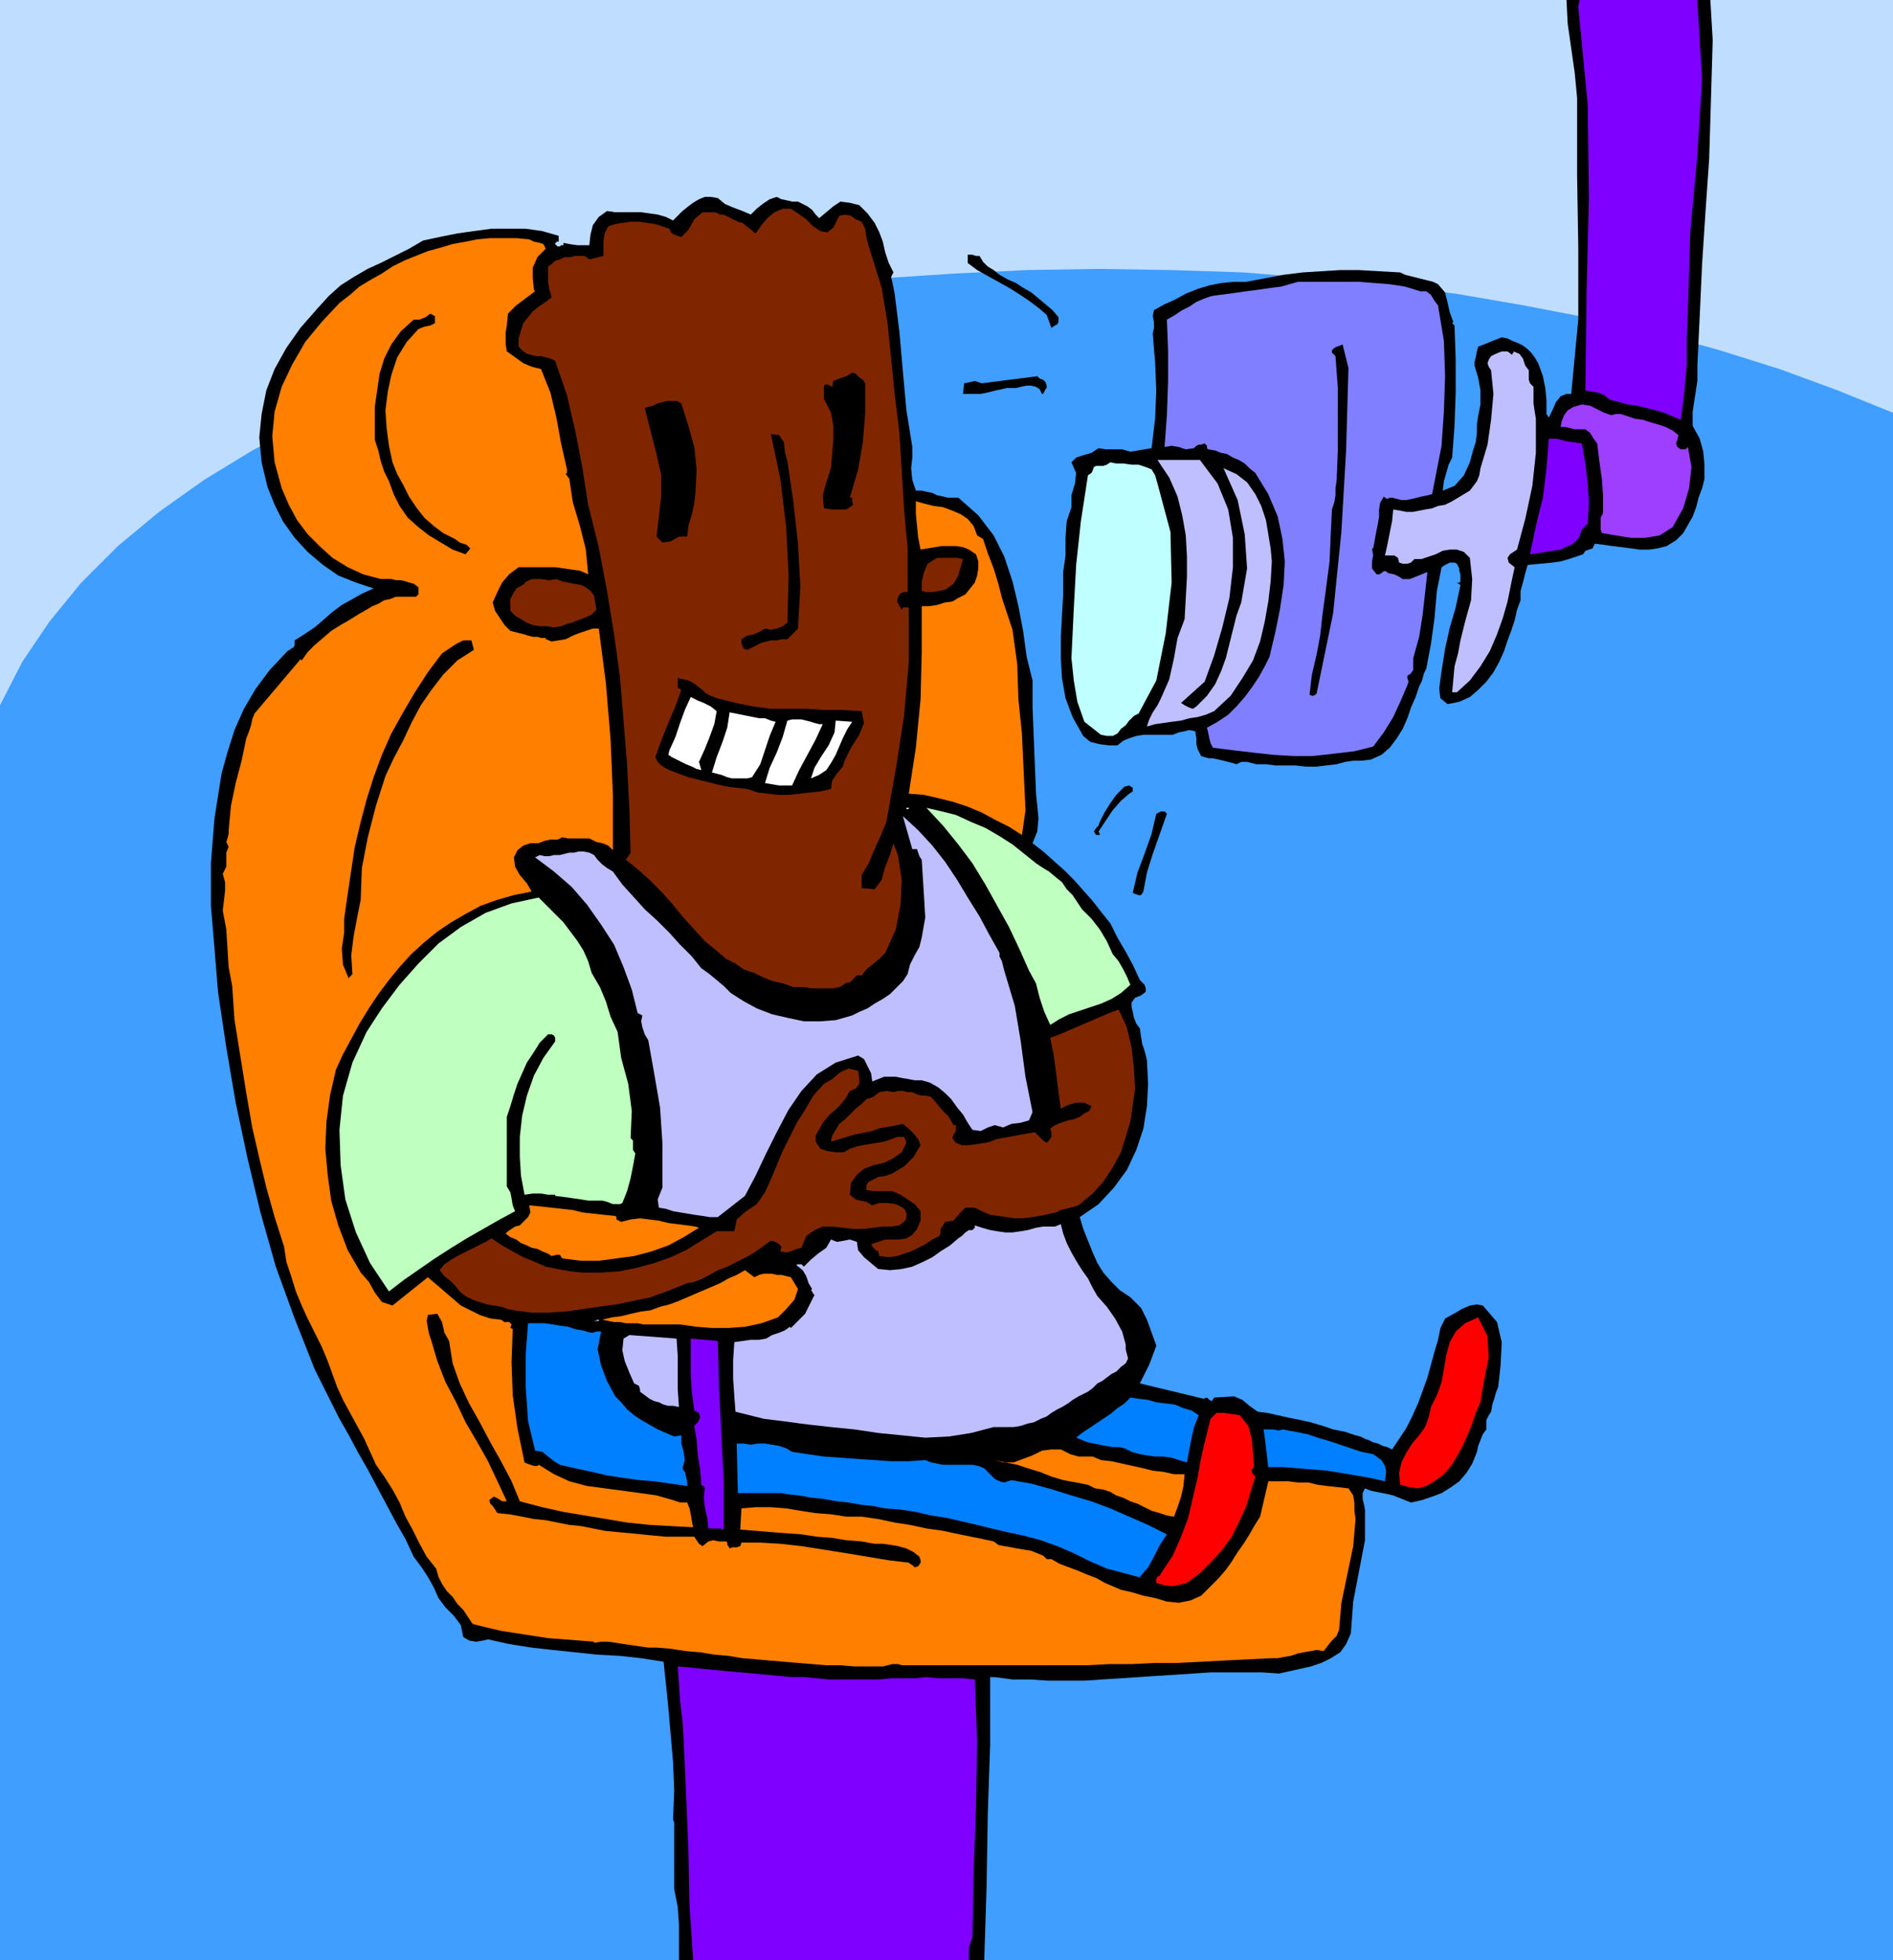 <svg xmlns="http://www.w3.org/2000/svg" width="1.606in" height="1.662in" fill-rule="evenodd" stroke-linecap="round" preserveAspectRatio="none" viewBox="0 0 1606 1662"><style>.brush0{fill:#fff}.pen1{stroke:none}.brush4{fill:#000}.brush5{fill:#7f00ff}.brush7{fill:#bfbfff}.brush10{fill:red}.brush11{fill:#007fff}.brush12{fill:#ff7f00}.brush13{fill:#7f2600}.brush14{fill:#bfffbf}</style><path d="M1606 0H0v1662h1606V0z" class="pen1" style="fill:#bfddff"/><path d="m1606 350-47-19-49-18-51-16-54-15-55-12-57-11-58-10-59-7-60-6-61-5-61-2-62-1-61 1-62 3-61 4-60 7-59 8-58 10-57 12-55 13-54 16-51 17-49 19-47 21-44 23-41 25-38 27-35 29-31 31-27 33-23 34-19 37v1064h1606V350z" class="pen1" style="fill:#3f9eff"/><path d="m1329 0 1 20 3 21 3 21 2 21v66l1 61v61l-6 63h-4l-5 2-4 5-3 7-3 6-2-3v-12l-1-10-2-10-4-11-3-5-3-4-3-3-4-3-4-2-5-2-4-2-5-1-20 8-1 4-1 5-1 4v3l3 10 2 11v12l-2 10-1 7v7l-1 8-2 6-3 11-5 11-8 9-10 4 1-8 2-7 2-7 3-6 2-27 1-28v-28l-1-29-2-2 1-1-3-8-2-9-2-8-6-7-4-2-4-1-4-1-4-1-4-1-4-1-4-1-4-2-18-1-17-1h-16l-16 1-16 1-16 2-16 3-16 3h-10l-11 1-10 2-10 3-10 4-9 5-9 4-9 5-1 5 1 5v5l-1 5 2 24 1 24-1 24-3 25-18 3-7-2h-14l-6-1-6 4-7 2-6 2-4 4 4 9-1 9-3 10v10l-4 12-1 14v15l-2 14v19l-1 18-1 18v18l1 17 3 17 6 16 9 16 6 5 8 2 8 1h7l5-4 5-2 6-2 6-1h25l5-2 5-1 4-1 5 1 1 6v5l1 4 3 6 3 1 4 1h3l5 1 4 1 4 1 4 1 3 1 4-2h5l4 1 4 1h8l8 1h17l9 1h9l8-1 9-1 7-2 7-1h7l8-1 9-4 7-6 6-8 5-8 4-9 3-9 4-9 3-9 2-4 1-3 1-4 2-4 4-21 3-22 2-23 4-20 3-2 4-2h4l2 1 2 4v2l1 3v6l-1 1h-2l3 2-4 19-5 17-4 18-3 19-1 7-1 8 1 8 6 5 10-2 9-4 7-6 7-7 6-8 5-9 4-9 3-9 3-8 3-9 2-9 3-8v-8l2-7 2-8 2-7 21-2 7-1 7-2 6-2 6-2 2-3 3-1 3-1 2-4 8 1 7 1 8 1 8 1 7 1h8l7-1 8-2 8-5 6-6 4-7 4-7 3-8 2-8 3-8 2-8v-12l-1-11-3-11-6-11v-12l2-13 2-13v-13l2-42 2-44 3-46 3-43 1-33 1-34 1-34-2-34h-122z" class="pen1 brush4"/><path d="M1440 0h-100l-1 6 8 83 1 79-2 80-1 83 5 1 6 1 5 2 5 4 8 2 7 2 8 1 8 2 8 2 7 2 7 3 7 3 3-24 2-22v-23l1-23 2-67 6-65 4-65-4-67z" class="pen1 brush5"/><path d="m1408 454-6 1-6 1h-12l-7-1-6-1-6-1-6-1-1-3v-10l2-4v-15l-1-14-2-14-2-16-3-4-3-5-4-3h-9l-4-1-4-1h-4l1-5 2-5 3-4 5-3 7-2 7 1 6 3 6 3 3 1 3 1 4-1h4l6 2 6 2 7 1 6 2 7 2 6 2 6 3 5 4-1 4-1 3 1 3 3 2h4l1-1 1-1 3 17-2 18-5 17-9 16-11 7z" class="pen1" style="fill:#9e3fff"/><path d="m1340 455-3 4-4 3-5 2-4 2-26 4 5-24 6-24 3-25 2-25h7l7 2 7 1 7 1 3 17 2 17 1 16-1 18-3 3-2 2-1 3-1 3z" class="pen1 brush5"/><path d="m1287 466-3 2-3 2-2 3 1 4 5 4-3 14-3 15-4 14-5 14-6 14-8 13-9 12-11 10h-4l1-11 1-11 3-11 2-11 4-16 5-18 1-18-2-18-5-5-6-2h-6l-6 1-6 3-6 2-6 2h-6l-3 3-3 1h-4l-3-1-1-4-3-2h-8l2-9 2-10 2-10 1-10 6 1 5 1h6l5-1 5-1 6-1 5-2 6-1 6-3 5-3 5-3 5-3 3-4 3-4 2-5 1-6 6-20 3-21 2-22-2-20-2-3-1-3 1-3 2-3 4-2 5-2h5l4 3v-1l1-1v-1l5 2 3 4 2 6 3 4v8l1 3 3 3v14l1 7 1 6v29l-3 28-6 28-7 26z" class="pen1 brush7"/><path d="m1215 419-4 1-5 1-4 1-4 1-5 1h-4l-4-1-4-1h-2l-2 1-2-1-1-1-3 5-1 6v6l-1 6-1 5-1 5-1 6-1 5h-1l1 6-1 5v6l4 5h2l2-1 1-1 2-1 3 2 5 1 4 2 3 2h6l5-2 5-2 5-2-2 18-2 18-3 19-5 18v10l-2 3-3 2v2l1 3-1 3-6 14-6 13-8 13-9 12-16 4-17 2-18 2h-17l-17-1-18-2-17-2-16-2-2-4-1-4-1-5-1-4 9-5 9-6 7-7 7-8 6-8 6-9 5-9 4-8 5-21 4-20 3-20 1-20-2-19-4-19-8-19-11-18-5-4-4-4-5-3-5-2-5-3-5-1-5-2-6-1-1-1v-2l-1-1-1-1-3 1h-2l-2 1-2 2-7 1-6-2-6-1-6 1 2-27 1-28v-27l-1-26 7-4 6-4 6-3 6-4 7-3 6-2 7-1 8-1 7-1 7-1 8-1 7-1 7-1 8-1 7-2 7-2h52l13 1 13 1 13 2 13 4h5l4 3 3 5 3 4 5 30 1 30-1 30-2 29-8 41z" class="pen1" style="fill:#7f7fff"/><path d="m1117 588-1 1-2 1h-1l-2-1 2-17 4-17 3-16 2-18 3-22 3-23 1-23 1-21 2-6 1-6v-6l1-7 1-25v-53l-2-27-1-1-2-2v-2l2-2 2-1 3-1 2-1 5 20-2 70-4 69-7 69-14 68z" class="pen1 brush4"/><path d="m1030 603-7 3-7 2-7 1-7 2-8 1-7 1-7 1-7 2 2-6 3-6 4-6 3-6 7-16 4-18 3-17 6-16 1-18 1-18v-17l-1-18-3-17-4-16-7-16-10-15h36l15 20 9 22 4 24v25l-3 26-6 25-7 24-8 22-20 18 3 2 4 2 3 1 3-2 9-9 7-10 5-11 4-11 3-12 3-12 3-12 4-11 5-29-2-29-6-29-12-27 11 5 9 7 7 10 5 10 4 12 2 12 2 12 1 11-1 17-2 17-3 17-4 17-6 16-9 15-10 15-14 13z" class="pen1 brush7"/><path d="m966 605-4 2-4 4-3 4-4 3-3 4-4 2h-5l-5-1-14-11-6-17-3-18-2-19 2-42 2-37 4-37 6-39 3-2 1-2 1-3 2-1h6l3-1 3-2 5 1h6l7 1h6l6 2 5 2 3 5 2 7 11 41 1 43-5 43-8 40-15 28z" class="pen1" style="fill:#bfffff"/><path d="m970 756-2 3h-2l-3-1-2-1 4-17 6-16 6-17 4-17 2-1 2-1h3l2 2-6 17-6 17-5 16-3 16zm-12-83-7 6-7 8-6 9-6 9 1 2v1h-3l-2-3 2-3 2-2 1-3 4-8 5-8 5-7 7-7 4-1 3 2v3l-3 2zm-66-395-4-11-7-6-8-6-9-6-8-5-9-5-9-5-9-5-8-6v-7h4l3 1h3l3 5 4 4 5 3 5 4 7 4 7 3 6 4 7 4 6 5 6 5 6 5 5 6v4l-1 2-2 1-3 2zm-7 56h-1l-2-4-3-2-4-1h-4l-5 1-4 1h-8l-4 1-5 1-4 1-4 1-5 1h-15l1-9 5-1 4-1 3 1 3 1 47-6 2 2 3 1 2 2 1 3v2l-1 1-1 2-1 2z" class="pen1 brush4"/><path d="m288 1203 8 14 8 15 8 14 8 15 8 15 8 15 8 14 7 15 6 8 6 9 5 9 4 9 6 8 7 7 6 8 2 10 5 3 6 1 6-1 4-1 18 4 19 3 18 2 19 2 19 2 19 1 18 2 19 3 1 10 1 9 1 10 1 10 2 23 2 23 1 24-1 25 1 2v57l3 15 1 15v30h259l2-63 1-61 2-59v-57h4l15 2h15l15 1h31l15-1 16-1 15-1 15-1 16-1 15-1 15-1h44l14 1 9-2 9-2 9-2 9-3 8-4 8-5 5-7 4-9 2-27 5-26 5-26v-26l-1-5-1-4v-5l2-4 5 2 5 1 5 1 5 1 4 1 5 2 5 2 5 2 9-2 9-3 8-3 8-5 7-5 6-7 5-8 4-10 1-5 2-5 2-5 3-4v-8l2-4 2-3 1-6 2-6 1-4 2-5 2-18 1-20-4-17-12-14-5-1-6 1-7 3-5 3-9 5-4 8-2 10-3 10-3 11-3 11-4 11-4 11-5 11-5 10-6 9-6 9-4-2-4-1-4-2-4-1-4-2-3-1-4-2-4-1-9-3-10-2-9-3-10-3-9-2-10-2-9-2-9-2-8-1-7-5-6-5-7-3-17 1-2 3-2-1-2-2-3 1-54-13 4-8 4-8 3-8 3-8-4-11-4-11-5-10-9-9-9-6-7-7-7-8-5-8-4-9-4-10-4-10-3-10 16-11 13-14 11-15 8-17 6-18 3-19 1-19-1-20-2-8-2-6-1-6-1-7-3-4-2-5-1-5-1-4v-4l3-4 5-2 4-3v-3l-1-3-2-2-2-2-6-13-6-11-7-12-6-12-8-10-7-9-8-9-8-9-8-8-9-8-9-8-9-7 4-10 1-11-1-11-1-9-1-24-1-25-1-25v-23l-5-20-3-22-4-21-5-21-7-21-9-18-13-17-17-15h-9l-4-1-5-1-4-2-5-1-4-1h-5l-3-9-1-10 1-9v-9l-5-31-3-33-3-34-4-32-1-5-1-5-1-4 2-4-4-8-3-9-2-9-3-8-4-8-6-8-7-7-8-2-8-1-6 4-6 5-6 5-3-3-3-4-4-3-4-2-4-2h-5l-4-1-5-1-4-2-6 2-6 4-5 4-5 5-7-3-8-3-7-3-6-5-6-1h-5l-5 2-5 3-4 3-5 4-4 4-4 4-6-3-7-2-7-1-7-1h-22l-7-1-7 5-5 7-2 8-1 9h-10l-7-1-5-1v2h-2l-1 1h-2l-1-1-1-1v-1h1v-1h2v-5l-14-4-14-2h-29l-15 2-14 2-15 3-14 3-12 7-12 6-12 6-11 5-12 7-11 7-10 9-10 11-14 16-12 17-10 18-7 18-4 20-2 20 2 21 5 21 6 15 7 14 10 14 11 12 13 11 13 9 15 6 15 5-9 4-9 5-9 5-8 6-8 7-7 6-9 6-8 5v4l-1 2-2 1-1 1-2 1-15 16-12 16-10 17-8 18-6 19-5 18-3 19-3 19-3 38v36l3 36 3 37 7 47 8 47 10 47 11 46 13 46 16 44 17 43 21 42z" class="pen1 brush4"/><path d="m1217 1256-7 4-7 2-7-1-8-2-1-10 2-9 4-8 5-8 6-7 5-7 3-8 2-9 5-10 4-11 2-11 2-12 3-11 5-9 8-7 11-5 8 16 1 18-4 20-3 18-4 9-3 9-4 10-4 9-5 9-5 8-6 7-8 6z" class="pen1 brush10"/><path d="m1175 1256-13-3-12-2-12-2-12-2-12-1-13-1-12-1h-13l-1-8-1-9-1-8-1-7h8l5 1 3-1 11 2 10 2 9 3 10 3 9 3 9 3 9 3 10 2 7 5 3 5 1 5-1 8z" class="pen1 brush11"/><path d="m1136 1382-2 5-4 4-4 5-3 4-6-1-5 1-6 1-5 1-6 2-6 1-5 1h-6l-20 1-20 1-19 1-20 1h-19l-20 1h-19l-19 1H765l-3-1h-5l-4 1-4 1h-24l-12-1h-12l-12-1-12-1-12-1-12-1-11-1-12-1-12-2-12-1-12-2-12-1-13-2-12-1h-7l-7-1-7-1-7-1-6-1-7-1h-6l-6 1v-1l-13-1-13-1-13-1-13-2-13-2-13-2-13-3-12-3-4-6-4-6-5-5-4-6-5-5-4-6-3-6-2-7-8-10-6-11-6-12-6-11-5-12-6-11-7-11-7-10-5-11-5-11-6-11-6-11-6-11-5-11-4-11-4-11-5-12-6-12-6-12-5-11-5-12-4-13-4-12-2-13-8-25-7-25-6-25-6-26-5-29-5-31-5-31-2-29-3-16-1-16-1-16-3-16 1-8 1-9v-7l-2-7 3-6v-12l2-5-2-4 1-3 1-4v-3l2-21 4-19 5-19 4-19 2-5 2-6 1-5 2-5 39-46 1 1 5-7 6-6 7-6 7-6 8-5 7-4 8-5 7-4 5-3 5-2 5-3 5-1 5-2h17l2-2v-6l-4-3-4-1-3-1-4-1h-4l-4-1h-9l-15-4-13-6-13-8-11-10-10-10-9-12-7-13-6-14-6-22-2-22 2-21 6-21 9-19 11-19 14-17 15-16 9-7 8-7 10-6 9-5 9-6 10-5 10-4 10-4 11-3 10-3 11-2 10-2 11-1h22l11 1 4 2 5 1 3 1 2 4-7 7-4 9v9l1 10 1 1-8 6-8 6-7 7-1 10-1 6v10l1 6 7 5 7 5 7 3 8 2 8 20 5 21 4 22 5 22v3l-1 1 3 4 3 20 6 20 5 20 2 21-7-3-7-1-7-1-7-1h-31l-8 6-6 7-4 8-4 9 2 7 4 6 4 6 5 5 4 1 4 1 4 1 3 1 4 1h4l3 1h4v1l5 2 6-1 6-1 6-3 5-2 6-2 6-2h5l6 46 4 48 2 47v47l-4-4-5-2-5-1-6-3h-18l-5-1-4 2h-6l-5 1-5 2h-7l-6 2-5 4-3 6 1 8 4 7 6 7 4 7-15 3-14 4-14 5-13 7-12 7-12 8-11 9-11 10-10 11-9 11-9 12-8 12-8 13-7 13-7 13-6 13-5 22-3 22-1 23 2 22 3 22 6 21 8 21 11 19 7 8 5 9 6 8 9 3 30-24 7 6 7 6 7 6 7 6 8 4 8 4 9 3 9 1 3 2h4l2 2-1 3 2 1-1 28 1 28 4 28 6 29 2 1 3 1 3 1h3l1-1 13 8 13 6 15 4 15 2 15 2 15 2 14 2 14 4 3 1 3 1h6l2 5 1 5 1 6 1 5-19-1-18-1-19-2-18-3-18-3-18-3-18-4-19-5-7-17-9-17-9-16-9-17-9-16-8-17-6-17-3-19-4-7-2-9-4-7-8 1-1 5 1 6 1 5 2 6 5 17 7 18 9 17 8 17 10 17 9 16 8 17 8 17h-4l-3-2-4-2-4 3 1 3 2 2 2 3 2 3 10 1 11 2 10 2 10 1 10 2 10 2 10 1 10 2 10 2 10 1 11 1 10 1 10 1 11 1h24l2 3 2 3 3 2 5-4 4-1 5 1h6l1 1v2l1 1 1 2 2-1h4l3-1 1-3h16l17 1 18 2 19 3 19 3 18 3 18 3 17 2 1 1 2 1 1 1 1 1 3-1 2-3v-2l-1-3-5-4-6-3-7-2-6-1-7-1h-7l-6-1-5-1-13-1-12-2-13-1-13-2-14-1-13-1-12-1-13-1 1-18 12-1h13l13 1 12 2 13 2 13 1 13 2h13l14 2 14 3 13 2 14 3 14 2 14 3 15 3 14 3 4 3 5 1 6 1 5 1 6 1 6 1 5 2 5 2 2 2 1 1h4l7 4 8 3 8 3 7 3 8 3 7 4 7 3 7 3 9 2 10 3 10 2 10 3 10 1 10-2 9-4 8-8 7-7 6-7 5-7 5-8 5-7 5-8 4-7 5-8 7-30h17l8 1h9l8 2 8 1 9 1 9 1 4 6 1 6v7l1 7-2 23-5 24-5 24-2 23z" class="pen1 brush12"/><path d="m1007 1342-7 2-6 1-7-1-6-2v-3l1-2 2-1 1-2 10-15 7-16 6-16 4-17 4-17 3-17 4-17 4-16 5-5h6l7 1 7 1 7 9 3 11 1 12 1 12-2 2v2l1 2 2 2-4 13-4 13-6 13-6 12-8 11-9 10-10 10-11 8z" class="pen1 brush10"/><path d="m1007 1240-7-2-6-2-7-1h-7l-7-1-6-1-7-2-6-3-5-1h-5l-6-1-5-1-5-1-5-1-5-2-5-2 5-4 6-4 6-4 6-4 6-4 6-5 6-4 5-5 7 1 8 1 7 2 8 1 8 1 7 3 7 2 6 4-4 10-2 9-2 10-2 11z" class="pen1 brush11"/><path d="m996 1286-6-1-6-2-7-2-6-3-6-3-6-2-6-3-6-2-5-3-6-2-7-1-6-3-10-2-11-2-10-3-10-4-10-3-9-3-10-2-10-2 8 2h9l8-3 8-3 8-4 8-1h8l8 4 7 2h12l7 3 9 1 9 2 9 2 9 2 8 2 9 1 9 2h9l-1 10-2 9-3 9-3 8z" class="pen1 brush12"/><path d="m967 1337 2 1-15-4-15-4-14-6-14-7-14-6-14-5-15-4-14-3-13-3-12-3-13-3-13-3-13-2-13-3-13-2-13-1-10-2-10-1-11-2-10-1-11-2-10-1-11-2-10-1-5-1h-37l-1-42h6l6 1 6-1h6l6 1 6 1 6 2 5 3 13 2 14 2 14 1 14 1 15 1 14 1h15l14-1 5 2 5 1 5 1h25l5 1 5 2 3 3 3 3 3 3 4 2 4 1 6-2 17 3 18 5 16 5 17 5 16 6 16 7 16 7 16 8-6 9-5 10-5 9-7 8z" class="pen1 brush11"/><path d="m915 1022-3 1-4 1-4 1-4 1-4 2-5 1-4 1-5 1-7 1-7 1h-7l-7-1-7-1-7-1-7-3-6-3h-8l-5 5-5 6-7 1-2 3-2 3v3l-1 3-6 3-6 4-6 3-6 3-6 2-6 2-7 1-8-1-1-4-2-1-2-2-2-3 6-2 6-2h12l6-1 5-3 4-5 3-7v-8l-5-6-6-4-6-4-7-3h-15l-7-1v-4l2-3 4-2 4-2 6-1 6-2 5-3 5-3 4-4 4-4 3-5 3-5-2-5-4-5-4-4-5-4-5 1-5 1-6 1-5 1-5 2-5 1-5 1-5 1-20 6 1-5 3-5 3-5 5-4 4-4 5-5 5-4 4-4 6-2 5-4 6-1 6 1 4-1h4l4 1h4l4 2 4 1h4l4 1 5 6 5 6 5 5 4 7h2v5l-2 3-1 3 3 4 5 2h6l7-1 7-1 4-1 5-2 5-1 6-1 5-1 6-1 5-1 6-1 2 2 2 2 3 3 3 2 2-2 2-3v-4l-1-3 4-3 5-2 6-2 5-1 5-2 4-3 4-2 2-4-6-3h-7l-7 2-6 3-2-14-2-16-2-15-3-15 8-3 7-3 7-3 7-3 7-3 7-3 7-3 8-3 7 15 4 17 2 18 1 17-2 14-2 14-4 13-4 13-7 13-8 12-9 10-12 10z" class="pen1 brush13"/><path d="m891 869-5-11-4-12-3-12-6-11-8-18-9-19-10-18-10-18-11-18-12-16-13-16-14-15 13 3 12 3 13 6 12 5 12 7 11 7 10 8 10 8 6 4 5 3 6 5 5 4 4 6 5 5 4 6 4 6 8 8 7 9 6 10 5 11 5 6 4 7 3 6 3 7-8 7-8 5-9 4-9 3-9 3-9 3-8 4-8 5z" class="pen1 brush14"/><path d="m923 1180-4 2-4 2-5 3-4 3-5 3-4 2-5 3-4 3-5 2-6 3-5 1-6 2-6 1h-17l-19 5-19 3-20 1-20-2-20-2-20-3-20-2-18-2-8-1-7-1-8-1-8-1-8-1-8-2-8-2-8-2-1-13-1-15v-16l1-15 7-1 7-1h7l6-1 5-3 6-2 5-2 4-3 1 1 6-6 6-6 4-8 4-8-1-1-1-2-1-1 1-1-3-5-2-6-3-5-5-4v-1h4l2 2 6-6 6-5 7-5 4-7 5 2 6-1 5-1 6 2 1 7 5 6 6 5 6 5 10 1 10-1 9-2 9-4 8-4 7-5 8-5 7-6 3-2 3-3 3-2h3l1-1 1-1v-2l6 2 7 2 6 1 7 1h6l7-1 6-1 7-2 6-1h10l5-2 2 8 3 8 4 8 4 7 5 8 5 7 4 8 4 7 8 9 7 10 6 11 3 11v4l1 4 1 4-2 4-4 3-4 4-4 2-4 3-4 3-4 2-4 4-4 3zm-72-224-7-2-6 2-6 3-7-1-4-6-4-7-5-6-5-7-5-5-6-5-7-4-7-2h-6l-5-1-6-1-5-1h-10l-5 2-5 2-1-7-3-6-3-6-5-3-19 6-16 10-13 14-11 16-10 19-9 18-9 19-9 17-23 18h-7l-6-1-7-1-6-1-6-1-6-1-6-2-6-1-1-7 2-5 2-5v-38l-2-30-5-29-5-28-3-5-2-6-1-5 1-5-4-2-5-20-7-19-8-19-11-17-12-17-13-15-15-13-16-12 4-2 4 1h4l4-1h5l4-1 4-1h4l4-1h4l5 1 4 2 3 4 4 4 4 3 5 3 8 11 10 11 9 10 11 10 10 10 9 10 10 10 8 10 7 5 6 5 6 5 6 6 11 7 11 6 13 5 13 3 14 3h14l13-1 14-4 6-3 7-3 6-4 7-4 6-4 5-5 6-6 4-6 2-8 4-8 4-7 2-8 3-17-1-17-1-16-1-16-2-3-1-3-1-3h-4l-2-7-2-7-2-7-2-7 13 12 12 13 11 14 10 15 9 15 10 16 8 15 9 16v3l2 4 1 4 1 4 9 30 5 30 4 30 6 30-3 7-7 2-8 1-7 3z" class="pen1 brush7"/><path d="m867 708-11-7-12-6-11-6-12-5-12-4-12-3-13-3-13-1 6-39 4-41 1-40v-39h6l7-1 6-2 7-1 5-3 6-3 4-5 4-5 2-6 1-6v-6l-2-6-6-4-5-2-6-1h-12l-6 1-6 1-6 1-2-10-1-10-1-10v-11l7 2 8 2 8 1 8 3 7 3 6 4 5 6 3 8 5 3 4 12 5 13 4 13 3 12 9 27 4 29 1 30 3 29 1 22 1 21 1 22-3 21z" class="pen1 brush12"/><path d="M588 1662h234v-10l1-4 2-5 1-55 2-56 1-55-2-53-10-1h-21l-10-1-10 1h-20l-10 1h-42l-11-1-11-1h-11l-10-1-11-1-11-1-11-1-11-1-10-1-11-1-10-1-11-1 1 15 1 15 2 16 1 16 2 45 2 48 1 48 3 46z" class="pen1 brush5"/><path d="m802 500-5 1-6 1h-5l-4-1v-8l2-8 3-7 8-5h17l5 1-2 7-2 7-4 7-7 5zm-50 197-5 12-5 11-5 12-6 10v11l11 1 6-8 3-11 4-10 3-10 1 3 1 2 1 3 1 3 3 20-1 21-4 21-9 20-5 5-6 5-5 4-4 5h-4l-2 2-2 2-2 2h-2l-2 1-3 2-2 1-5 1h-19l-5-1h-10l-8-3-9-2-8-3-8-4-9-3-7-5-8-4-7-6-11-9-10-11-9-10-9-11-9-10-10-10-10-9-10-8 4-6-1-37-2-38-3-37-3-37-5-36-6-37-7-37-9-36-5-32-6-31-7-30-10-29-4-2-4-1-4-1h-4l-4-1-4-1-4-3-3-3v-7l2-7 2-6 4-5 4-5 5-4 6-4 5-4-2-7-1-6v-13l3-2 3-3 4-1 4-2h5l4-1h8l4 3 4-1 4-1 4-1v-13l1-6 3-6 6-2 6-1 7-1h7l7 1 7 1 6 2 6 2 1 3 3 2 3 1 3 1 6-6 5-9 7-6h11l2 1 2 1h3l4 2 4 2 4 2 4 1 11 9 5-7 5-6 6-5 7-3h7l6 4 7 5 6 6 6 4 6 1 5-4 5-10 5-1 5 1 4 3 5 2 3 6 1 7 2 8 2 6 9 29 5 30 3 30 3 30 4 33 2 32 2 33 3 33v37h-3l-3 1-2 3-1 4 4 7 1-2h5v46l-4 46-7 45-8 45z" class="pen1 brush13"/><path d="M771 685v1h-2v-1h2z" class="pen1 brush0"/><path d="m721 1013 5 4 4 1 5 1 5 3 6-2h7l7 1 6 3 2 2 1 3v3l-1 3-5 4-7 1h-8l-7 1-8 1h-9l-9-1-9-1h-8l-7 3-7 5-4 10-4 1-5 2-4 1-5-1 1-4-2-2-3-2-4-1-7 5-7 5-7 4-8 4-8 4-8 3-7 4-8 4-5 2-6 1-5 2-5 2-5 2-5 2-6 2-5 2-15 3-14 3-15 2-14 2-14 2-15 1h-14l-15-2-5-1-6-2-6-1-6-1-6-2-6-2-6-3-5-4-4-5-4-4-5-4-4-5 4-5 6-4 5-3 6-3 6-3 6-3 6-3 5-3 9 6 9 5 9 5 10 4 9 4 10 2 11 2 10 1h16l15-1 15-3 15-4 14-5 13-6 13-8 13-8h15l2-10 8-7 9-6 7-10 5-11 5-12 5-12 6-12 6-12 7-11 7-12 9-10 7-4 7-6 7-3 8 2 1 6v5l-3 4-5 2-4 7-6 7-7 6-6 7-2 4-2 3-2 4v5l4 6 6 2 7 1h7l5-3 6-2 5-1 6-1 6-1 6-1 6-2 5-2h6l1 2 1 3-4 8-7 5-8 4-9 2-8 3-6 5-5 7-1 10z" class="pen1 brush13"/><path d="M721 422h2v4l1 2-6 4h-12l-7-1-1-11 3-11 4-12 1-12 1-12v-12l-2-11-6-12v-11l2-1h1l2 1 2 1 1-5 5-2 6-2 5-3 3 1 3 3 3 2 2 3v26l-2 24-4 23-7 24zm-16 247-9 2-9 1-9 1-9 1h-9l-8-1-9-1-9-3-9-1-8-1-9-2-8-2-8-2-8-2-8-3-8-3-4-2-3-2-3-3-2-4 5-14 6-15 6-14 5-14-3-2v-8l5 1 4 1 4 2 4 3 4 3 3 3 4 2 5 2 16 4 15 3 15 2h30l16 1h15l16 1 2 10-4 10-7 11-5 10-2 6-5 6-4 6-1 7z" class="pen1 brush4"/><path d="m688 660 3-9 6-10 6-9 5-11 1-10 14 1-4 6-4 8-3 7-3 7-4 7-4 6-6 4-7 3zm-16 6h-11l-6-1-6-1 4-13 6-13 5-13 4-14 4-1h8l4 1 4 1 3 1 4 1h3l-6 13-7 13-7 13-6 13z" class="pen1 brush0"/><path d="M668 542h-5l-4 1h-5l-4 1-4 1-4 2-4 2-4 2-3-1-1-2-1-3v-3l5-3 5-1 5-2 5-3 5 1 5-1 5-2 4-3 1-40-2-41-5-41-8-38 7 1 4 6 1 9 2 7 5 34 4 36 2 36-2 36-9 9z" class="pen1 brush4"/><path d="m660 1117-14 5-14 3-14 1h-14l-13-1-14-2h-31l-5-1h-10l-5-1h-5l-5-1-5-1 8-2 8-1 8-2 9-2 8-1 8-3 8-2 8-3 7-3 7-3 7-3 7-3 7-3 7-4 7-3 7-4 8 6 4-2 4-1h7l4 1h4l4 1 4 1 6 10-3 9-7 8-7 7z" class="pen1 brush12"/><path d="m638 659-4 1h-13l-4-1-5-2-4-1-4-1 4-13 5-13 4-12 2-13 5 1 5 1 5 1 5 1 5 1h5l5 2 4 1-5 12-4 12-4 12-7 11z" class="pen1 brush0"/><path d="m614 1297-3-1h-10l-1-9-2-9-1-8 1-9-3-2-1-13-2-12-1-13-2-12 3-3 2-4-1-4-4-2-2-15-1-14v-32l23 2 1 39 2 40 2 41v40z" class="pen1 brush5"/><path d="m593 646 2 7-4-1-4-2-5-2-4-2-4-2-4-2-3-2 1-4 5-11 4-12 4-11 5-11 6 3 5 2 6 3 5 4-2 11-4 11-4 10-5 11z" class="pen1 brush0"/><path d="m477 1067-2-3h-3l-4 1-3-2-5-2-4-2-5-1-4-2-5-2-4-3-5-2-4-3 2-2 3-2 3-2 4-1 4-4 3-3 2-4-1-6 10 1 9 1 9 1 9 1 8 2 9 1 9 1 10 1 1 1v2l2 1 2 1 8-2 8-1 8 1 8 1 8 2 8 1 8 1 7 1 3 1-13 8-13 7-14 5-15 4-15 2-15 2h-15l-16-2z" class="pen1 brush12"/><path d="M583 455h-7l-7 4-7 1-5-5 2-17 2-18v-17l-4-18-10-39 3-1 4-1 4-2 4-1 4-1h8l4 2 6 19 5 18 2 19-1 20-1 9-2 9-3 10-1 9z" class="pen1 brush4"/><path d="m583 1260-14-2-14-2-13-1-14-2-13-2-13-3-14-3-13-3-5-3-5-4-5-4-6-1-6-25-2-29v-28l2-26h14l7 1 6 1 7 1 6 2 6 1 7 2h2l3-1h4l-3 15 3 14 5 13 7 13 5 5 5 6 6 5 6 4 7 4 7 4 7 3 7 3 6-1v7l2 7 1 7-2 7 2 3 1 4 1 4v4z" class="pen1 brush11"/><path d="m576 1193-5-1h-4l-4-1-4-2-4-1-4-2-4-3-4-3v-2l-1-3-2-1-2-1-4-9-4-10-2-9 1-10 5-3 40 3 1 15v28l1 15z" class="pen1 brush7"/><path d="m528 1020-2 1h-6l-5-2-4-1h-12l-6-1-7-1-7-1-8-1v-1h-6l-6-1h-7l-7 1-3-16-1-16v-17l2-18 4-17 6-17 8-15 10-14v-3l-1-2-2-1h-3l-7 7-5 8-6 9-4 9-4 9-3 9-3 10-3 9v59l3 5 1 5 1 6 2 5-13 7-14 8-14 8-13 8-14 9-13 9-13 9-13 10-16-24-12-26-9-28-4-29-1-30 3-29 8-28 12-26 13-20 15-20 16-18 17-17 19-14 21-12 22-8 23-5 7 7 7 7 7 7 6 8 6 8 5 8 4 9 3 10 7 12 5 12 4 13 6 13 3 22 6 22 3 23-1 23 2 2v8l2 3-2 11-2 10-3 11-4 10z" class="pen1 brush14"/><path d="m504 1120 4-1v1h-4z" class="pen1 brush0"/><path d="m493 525-3 1-5 2-4 1-5 2-6 1-6-1h-6l-6-1-5-2-5-3-5-3-4-4v-10l2-4 3-5 7-4v-1l6-3h8l7 1 6-1 5 2 5 1 5 1 6 1 4 2 4 3 3 4 1 6 1 6-4 4-4 2-5 2z" class="pen1 brush13"/><path d="m327 658-8 25-7 27-5 26-1 27-3 15-3 16-2 16 1 16-1 1-1 1-1 1v1l-5-12-1-14 2-13v-12l3-21 3-20 3-20 5-21 5-19 6-19 7-19 8-18 10-18 10-17 11-17 12-16 6-4 6-4 6-3h7l2 8-14 9-12 12-10 13-9 13-8 15-7 15-8 15-7 15zm68-188-11-4-10-6-10-6-9-7-9-8-7-10-5-10-4-11-4-8-3-9-2-9-3-9v-28l2-14 2-14 4-13 6-12 8-11 11-10h5l5-2 4-3 4 2v6l-4 2-5 1-5 2-10 11-8 13-5 15-3 14-2 16 1 15 2 15 3 14 4 10 5 9 5 10 6 9 7 9 8 7 8 6 10 5 4 3 6 2 3 3-4 5z" class="pen1 brush4"/></svg>

